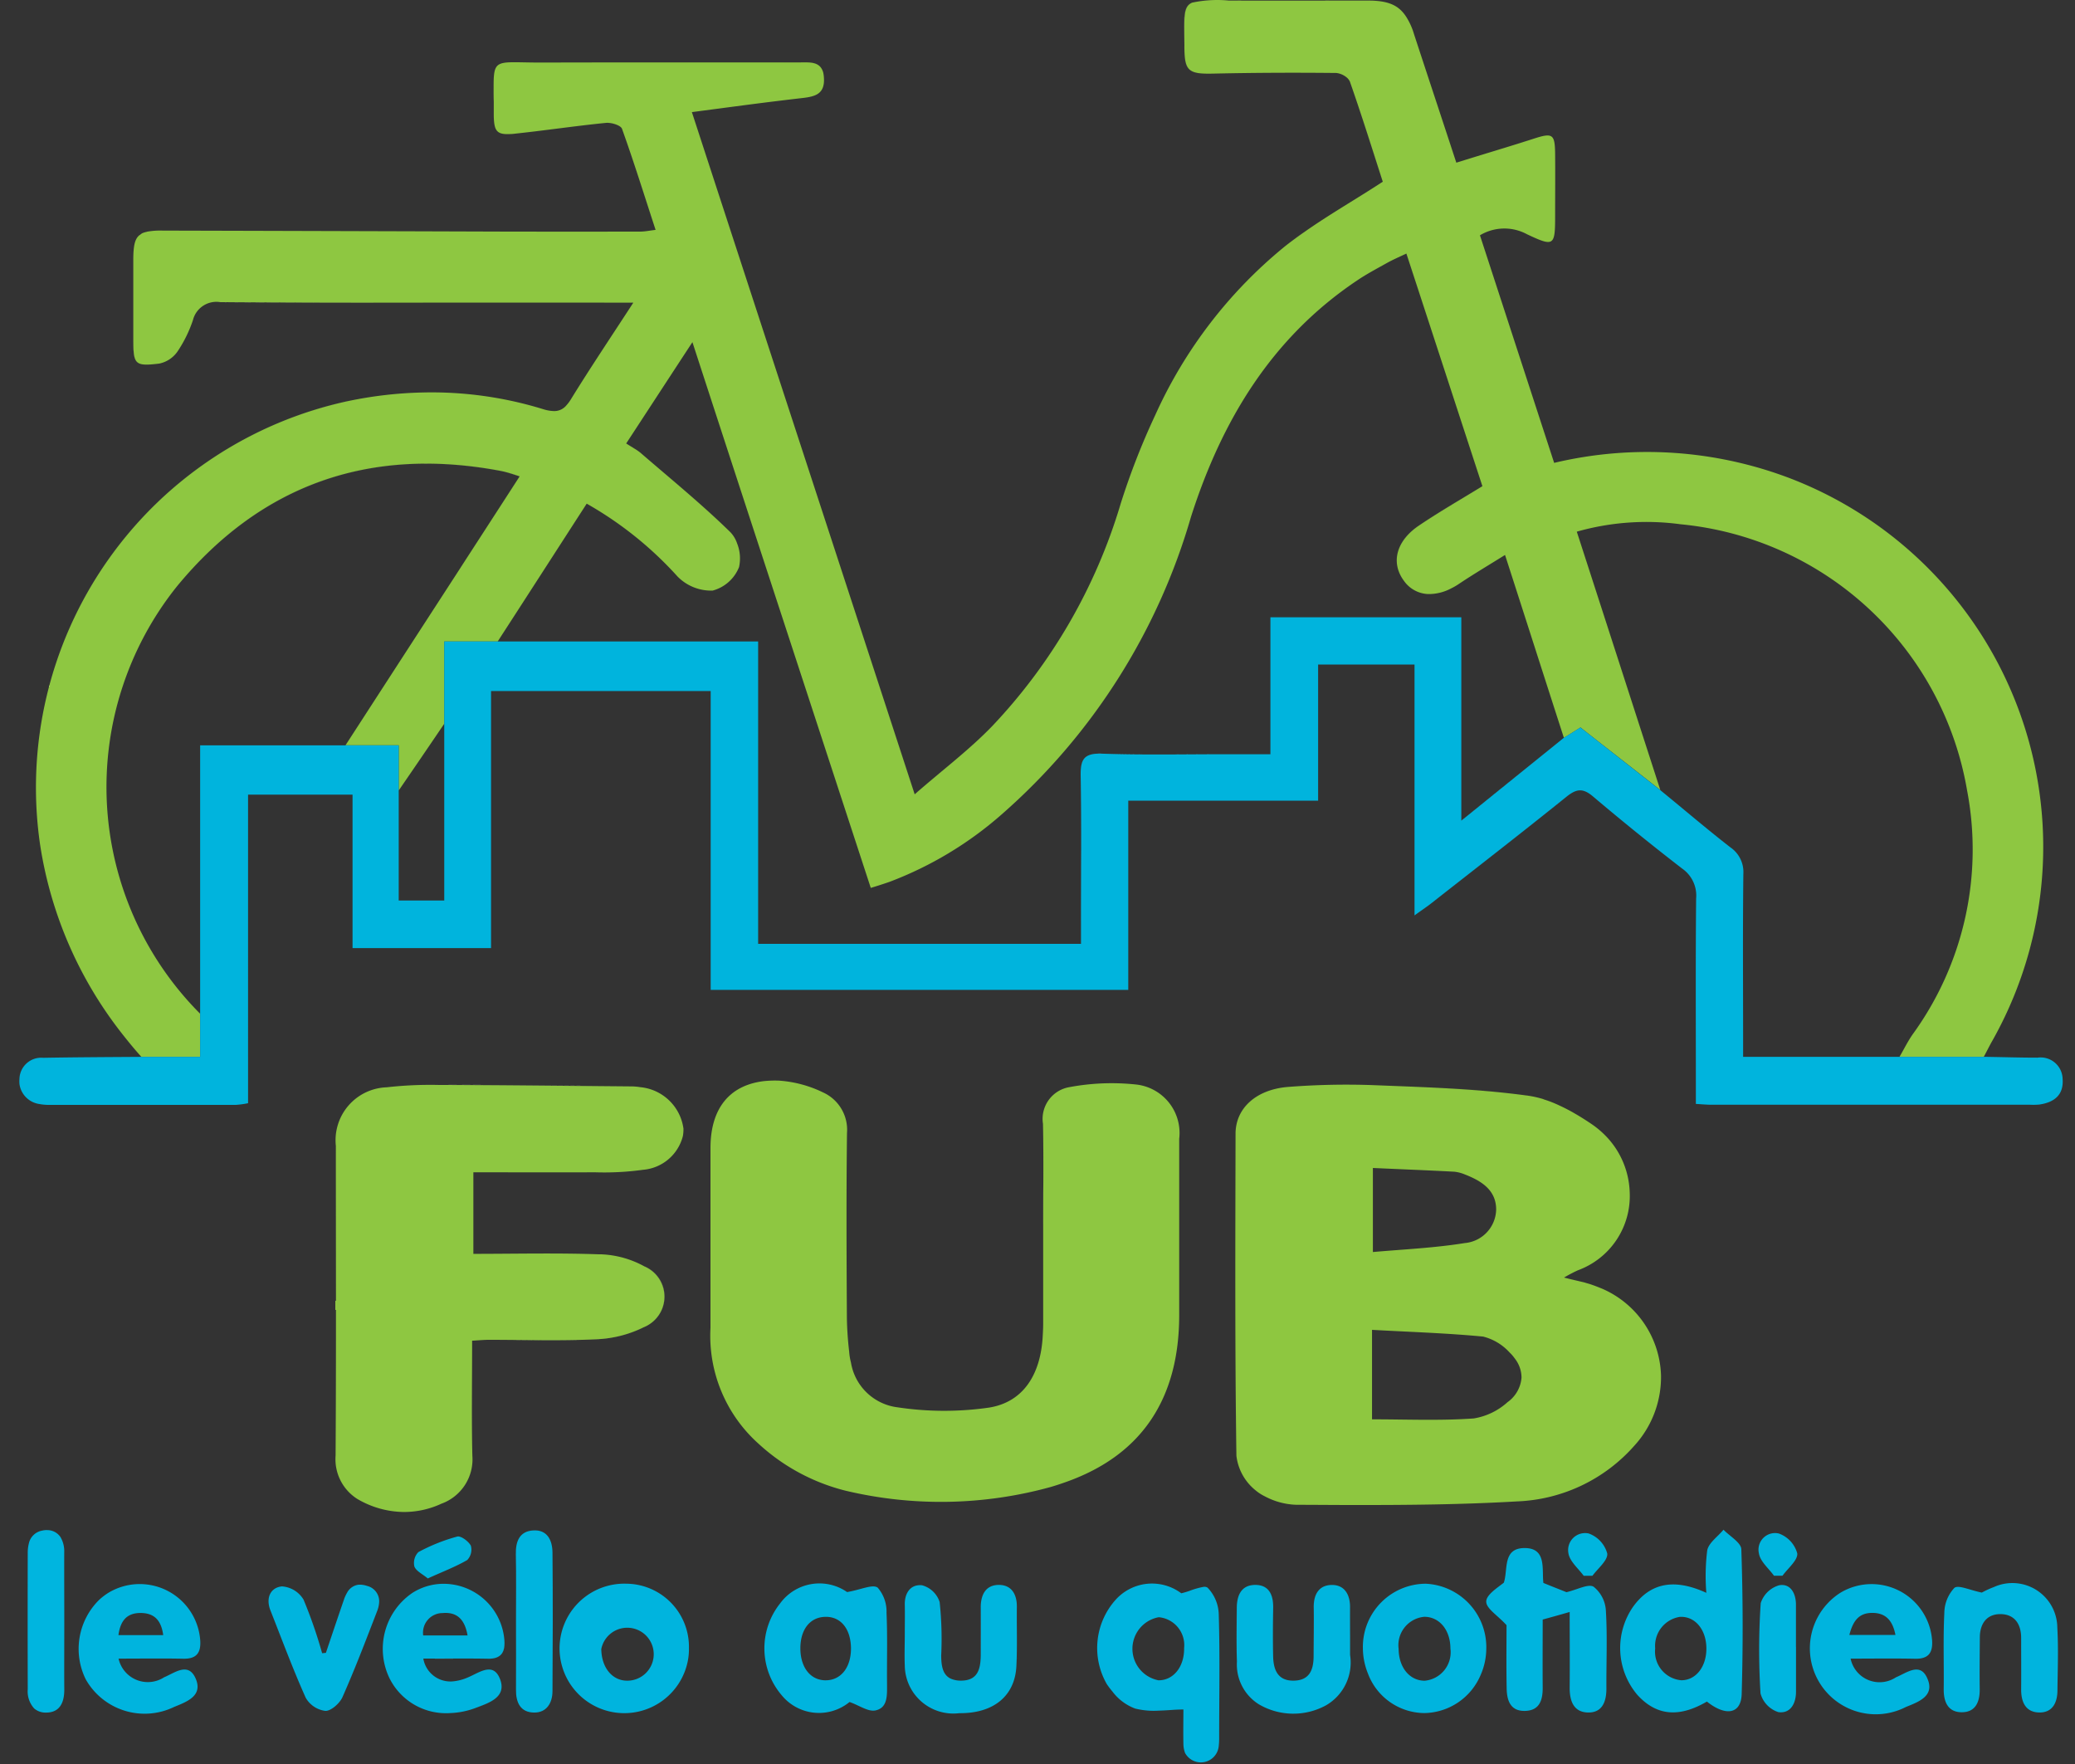 <svg xmlns="http://www.w3.org/2000/svg" width="100" height="85" fill="none"><rect width="100%" height="100%" fill="#333333" stroke="none"/><path fill="#FDFEFD" d="M76.041 61.21Zm-16.44 16.272c0 .862-.023 1.724.007 2.585-.03-.859-.01-1.72-.007-2.585ZM73 65.457ZM.937 52.228ZM73.096 72.34c-2.642.154-5.3.177-7.95.172 2.648.005 5.308-.018 7.95-.172Zm-4.451 10.203ZM80.05 66.28Zm-6.483-13.495Zm.821.188Zm.805.317Zm.781.41ZM71.47 64.406ZM6.75 11.32Zm45.354 29.594c0 1.174-.01 2.357-.008 3.53-.001-1.172.006-2.356.008-3.53ZM30.183 21.37l.324.2c-.1-.062-.21-.128-.324-.2Zm37.589-9.151c1.236 3.775 2.447 7.489 3.663 11.209-1.216-3.72-2.427-7.433-3.663-11.21ZM36.201 25.156c1.93 5.893 3.846 11.756 5.767 17.628-1.92-5.872-3.838-11.735-5.767-17.628ZM31.6 11.078c-.546-1.67-1.046-3.28-1.618-4.869.571 1.588 1.071 3.199 1.618 4.869Zm-24.516.093c.009 0 .014-.006.023-.007-.008.001-.014.005-.023.007ZM47.813 34.99ZM26.156 3.014ZM23.797 4.9c0-.3-.007-.547-.007-.757 0 .21.004.46.007.758Zm-5.628 72.756c-.535 1.391-1.067 2.775-1.665 4.131.597-1.356 1.13-2.74 1.665-4.13Zm12.817-21.301a13.61 13.61 0 0 1-2.309.12c-1.931.012-3.869 0-5.863 0 2 0 3.931.008 5.863 0 .772.026 1.545-.014 2.31-.12Zm-9.856-4.083c3.093.008 6.193.046 9.286.069-3.098-.026-6.198-.065-9.286-.07Zm1.632 17.881a2.272 2.272 0 0 1-1.489 2.3 4.277 4.277 0 0 1 .001 0 2.27 2.27 0 0 0 1.488-2.3c-.045-1.815-.01-3.631-.01-5.553.34-.02.571-.042.8-.043-.228 0-.459.024-.8.043.002 1.917-.032 3.733.01 5.553Zm8.304-9.133a1.584 1.584 0 0 1-.041 2.926 5.636 5.636 0 0 1-2.29.58c-1.724.086-3.455.024-5.182.027 1.728 0 3.459.06 5.183-.025a5.66 5.66 0 0 0 2.29-.581 1.586 1.586 0 0 0 .042-2.925 4.716 4.716 0 0 0-2.1-.588h-.1.1a4.71 4.71 0 0 1 2.098.587Zm-8.553 14.15Zm1.791 3.867c.04.578-.148.9-.8.89.65.012.836-.311.8-.89ZM68.81 28.63ZM2.913 74.062Zm-1.576.74Zm13.293 2.285Zm8.353 5.186a3.855 3.855 0 0 1 .003 0c.594-.226 1.414-.5 1.121-1.33.293.83-.527 1.104-1.124 1.33Zm-5.3-5.856Zm25.93 3.837Zm6.651-26.1c.035 1.662.01 3.336.008 5v4.643-4.643c.006-1.664.027-3.338-.008-5Zm-6.652 24.588c0 .506-.022 1.01 0 1.511-.024-.502 0-1.005 0-1.51Zm20.603-2.369c-.641-.01-.913.447-.9 1.08.01.8 0 1.606-.007 2.405.01-.8.017-1.606.008-2.406-.014-.632.259-1.089.899-1.079Zm-6.898.286Zm-.201 7.808Zm-35.3-3.449Zm31.798.498c.279.37.657.652 1.091.814a3.727 3.727 0 0 0 .001 0 2.422 2.422 0 0 1-1.092-.814Zm-23.401 1.03Zm14.041-6.157c-.405.04-.657.41-.647.928-.01-.518.24-.888.647-.928Zm-23.856 3.534h1.587c-.52-.006-1.043 0-1.587 0Zm26.867-.151c-.01.64-.131 1.213-.957 1.213.828-.001.948-.575.957-1.213Zm.9-3.401c-.654-.012-.9.462-.9 1.082.007.772.007 1.545 0 2.316.012-.772.01-1.545 0-2.316-.001-.62.245-1.095.9-1.082ZM24.124 22.69c.146.029.29.067.433.108.143.04.28.087.487.157-.986 1.528-1.971 3.04-2.954 4.563.984-1.523 1.968-3.036 2.954-4.564-.206-.07-.345-.121-.487-.157-.142-.036-.287-.08-.433-.108-6.293-1.184-11.55.64-15.606 5.577 4.057-4.935 9.314-6.76 15.606-5.576ZM71.076 7.563l-.9.277.9-.277ZM57.07 2.229c0-1.39-.071-1.907.374-2.1-.446.19-.38.708-.374 2.1 0 1.21.192 1.349 1.419 1.319-1.227.029-1.416-.108-1.42-1.32ZM80.986 25.26ZM61.898 11.889c.31-.25.643-.484.969-.717a19.27 19.27 0 0 0-.97.717ZM58.49 3.548Zm6.559.374c.578 1.647 1.1 3.315 1.588 4.832-.49-1.516-1.01-3.186-1.588-4.832ZM94.794 38.09Zm-41.696-1.77c-.862-.028-1.03.276-1.017 1.072-.014-.8.155-1.1 1.017-1.07 1.938.07 3.874.027 5.808.027-1.934.001-3.871.043-5.808-.029Zm17.329 3.224v-9.8 9.8c1.77-1.432 3.35-2.706 4.938-3.989.246-.15.493-.308.8-.5-.305.192-.552.351-.8.5-1.587 1.283-3.17 2.556-4.938 3.99Z"/><path fill="#FDFEFD" d="M76.163 35.055c1.267 1 2.562 2 3.847 3.017-1.285-1.016-2.58-2.02-3.847-3.017ZM6.429 16.354v-3.843c0-.6.052-.945.258-1.146-.206.2-.258.55-.26 1.146v3.843c0 1.214.07 1.308 1.249 1.167-1.177.141-1.246.048-1.247-1.167Zm20.852 3.191ZM10.618 14.56c3.146.02 6.289.028 9.428.024-3.141 0-6.284-.008-9.428-.024Zm6.227 4.753A19.047 19.047 0 0 0 1.932 40.7a19.048 19.048 0 0 1 14.913-21.388Zm81.344 31.65ZM23.797 5.38c-.007.9.093 1.116.8 1.079-.706.037-.807-.177-.8-1.078Zm7.09 5.778Zm7.833-6.44c.525-.065.917-.176.983-.7-.067.524-.455.635-.983.7Zm9.093 30.272c-1.113 1.152-2.416 2.131-3.734 3.284 1.317-1.153 2.621-2.132 3.734-3.284Zm19.831-7.02c-.63-.862-.364-1.9.731-2.644.98-.658 2.007-1.251 3.061-1.9-1.054.648-2.082 1.24-3.062 1.9-1.095.742-1.36 1.782-.73 2.645ZM29.198 5.922c.257-.028.723.11.783.286-.06-.174-.526-.313-.783-.286Zm1.68 15.899c1.458 1.262 2.956 2.48 4.331 3.826-1.375-1.347-2.872-2.563-4.331-3.826Zm1.785 5.963-.007-.007.007.007Z"/><path fill="#8EC741" d="M24.942 6.428c1.422-.154 2.833-.365 4.256-.506-1.427.14-2.835.353-4.256.506ZM70.18 7.845c-.706-2.151-1.377-4.175-2.042-6.2.665 2.026 1.336 4.049 2.042 6.2ZM59.21.027c2.23.007 4.464 0 6.7 0 .983 0 1.511.217 1.885.842-.374-.625-.9-.84-1.885-.842-2.24 0-4.474.006-6.705 0a5.824 5.824 0 0 0 .004 0Zm7.427 8.727c-1.283.839-2.578 1.577-3.77 2.417 1.193-.84 2.487-1.578 3.77-2.417Zm-46.592 5.829h9.43-9.43Zm6.609 5.222a1.849 1.849 0 0 1-.458-.084 18.245 18.245 0 0 0-.001 0c.149.048.303.076.459.084ZM7.678 17.522ZM26.157 3.015c-2.189.009-2.367-.257-2.367 1.127-.001-1.384.178-1.118 2.367-1.127Zm-1.89 8.146Zm15.407-7.658c-.142-.53-.608-.5-1.1-.495.49 0 .957-.034 1.1.495Zm4.406 34.773c-3.632-11.12-7.177-21.968-10.736-32.875 1.418-.185 2.752-.367 4.064-.528-1.313.161-2.646.343-4.065.528 3.56 10.907 7.105 21.755 10.738 32.875ZM9.303 15.424ZM7.108 11.17Zm46.9 13.094ZM6.688 11.365Zm64.388-3.802c.954-.293 1.89-.58 2.815-.872-.925.291-1.86.578-2.815.872ZM6.863 11.239ZM32.37 3.006h6.205c-2.067.003-4.135.003-6.206 0Z"/><path fill="#8EC741" d="M9.645 48.847a15.47 15.47 0 0 1-1.128-20.58c4.057-4.937 9.314-6.762 15.607-5.578.145.029.29.067.433.108.143.04.28.087.487.157-.986 1.528-1.97 3.04-2.954 4.564-1.816 2.8-3.63 5.598-5.44 8.394h2.565v2.178a552.468 552.468 0 0 0 2.195-3.217v-3.964h2.576c1.42-2.192 2.835-4.39 4.289-6.64a17.542 17.542 0 0 1 4.377 3.51l.007.007a2.262 2.262 0 0 0 1.684.672 1.892 1.892 0 0 0 1.274-1.134c.083-.38.051-.776-.093-1.137a1.483 1.483 0 0 0-.318-.536c-1.376-1.347-2.873-2.565-4.331-3.826a2.663 2.663 0 0 0-.294-.206c-.028-.014-.055-.035-.079-.05-.1-.061-.209-.126-.324-.2 1.05-1.605 2.07-3.17 3.192-4.882.946 2.907 1.889 5.797 2.828 8.669 1.929 5.893 3.846 11.756 5.767 17.628.3-.09.6-.186.9-.29a17.607 17.607 0 0 0 5.416-3.258 30.189 30.189 0 0 0 9.118-14.338c1.479-4.62 3.873-8.615 8-11.381.468-.317.969-.58 1.462-.856.258-.143.532-.263.917-.443 1.236 3.776 2.447 7.49 3.663 11.209-1.054.648-2.082 1.24-3.061 1.9-1.095.742-1.36 1.782-.731 2.645a1.494 1.494 0 0 0 1.167.653c.389.006.773-.087 1.116-.271.14-.068.273-.145.4-.233.69-.461 1.4-.881 2.2-1.38.969 3 1.9 5.914 2.837 8.812.246-.15.493-.307.8-.5 1.267 1 2.562 2 3.847 3.016-1.335-4.127-2.664-8.25-4.026-12.45a12.257 12.257 0 0 1 5-.357A15.506 15.506 0 0 1 94.8 38.09a15.165 15.165 0 0 1-2.632 11.763c-.237.344-.42.719-.624 1.069h4.06c.142-.256.269-.524.42-.786a19.025 19.025 0 0 0-9.749-27.086 19.365 19.365 0 0 0-11.376-.746l-3.576-10.966a2.286 2.286 0 0 1 2.268-.05c1.311.616 1.355.565 1.355-.91 0-.98.009-1.96 0-2.946-.009-.986-.12-1.045-1.047-.744-.927.3-1.861.579-2.815.872l-.9.278c-.705-2.151-1.377-4.174-2.041-6.2a3.236 3.236 0 0 0-.338-.77c-.374-.624-.9-.84-1.886-.841-2.24 0-4.473.006-6.7 0a5.819 5.819 0 0 0-1.765.1c-.445.19-.378.709-.374 2.1 0 1.21.192 1.348 1.419 1.319 1.969-.044 3.929-.05 5.9-.03a.95.95 0 0 1 .553.263.68.68 0 0 1 .1.145c.578 1.646 1.1 3.316 1.588 4.832-1.283.839-2.578 1.578-3.77 2.417-.327.232-.658.467-.969.717a22.302 22.302 0 0 0-6.227 8.112 34.523 34.523 0 0 0-1.664 4.264 26.6 26.6 0 0 1-6.195 10.725c-1.113 1.152-2.416 2.13-3.734 3.284-3.629-11.118-7.179-21.966-10.738-32.873 1.418-.185 2.752-.367 4.065-.528.441-.054.873-.106 1.311-.156.525-.065.917-.176.983-.7a1.43 1.43 0 0 0 .006-.25 1.587 1.587 0 0 0-.033-.266c-.143-.53-.61-.5-1.1-.495h-6.206c-2.07 0-4.142.002-6.213.007-2.189.009-2.367-.257-2.367 1.127 0 .21 0 .46.007.758v.482c-.007.9.094 1.115.8 1.078.1 0 .217-.018.342-.031 1.421-.154 2.833-.365 4.256-.506.257-.03.723.11.783.286.571 1.588 1.072 3.2 1.618 4.869-.316.038-.515.08-.714.082-2.205.004-4.41.004-6.615 0-5.48-.018-10.96-.034-16.438-.048a3.681 3.681 0 0 0-.724.05c-.009 0-.014.006-.023.008a1.2 1.2 0 0 0-.221.067.682.682 0 0 0-.113.082.202.202 0 0 0-.063.045c-.206.2-.258.549-.258 1.146v3.843c0 1.215.07 1.308 1.248 1.168.356-.074.67-.28.879-.58.316-.47.567-.98.746-1.517a1.164 1.164 0 0 1 1.316-.864c3.145.02 6.288.028 9.428.024 3.14-.004 6.283-.004 9.428 0h1.051c-1.064 1.638-2.051 3.106-2.984 4.617a2.058 2.058 0 0 1-.256.348.75.75 0 0 1-.628.258 1.848 1.848 0 0 1-.459-.084 18.248 18.248 0 0 0-5.819-.81c-1.186.025-2.368.16-3.53.4A19.048 19.048 0 0 0 1.932 40.699a19.5 19.5 0 0 0 3.948 9.108c.3.382.6.748.931 1.116h2.835l-.001-2.076Z"/><path fill="#00B4DD" d="M2.434 53.232Zm78.639-11.374Zm0 .002Zm-12.905 2.25c.392-.286.638-.444.863-.626 2.155-1.694 4.321-3.368 6.452-5.086-2.132 1.718-4.3 3.392-6.452 5.085-.224.183-.47.34-.863.627ZM2.437 53.232h8.933c-2.978.003-5.955.003-8.933 0ZM.94 52.228Zm81.533 1.007c-.2 0-.407-.02-.748-.04.34.016.545.04.748.04Z"/><path fill="#00B4DD" d="M98.188 50.964c-.864 0-1.727-.029-2.59-.04H84.005v-.96c0-2.618-.019-5.235.012-7.853a1.44 1.44 0 0 0-.624-1.28c-1.149-.893-2.254-1.84-3.383-2.76-1.285-1.015-2.58-2.02-3.847-3.017-.305.192-.552.351-.8.5l-4.938 3.99v-9.8h-9.2v6.6h-2.319c-1.934 0-3.87.041-5.808-.028-.862-.029-1.03.275-1.017 1.071.02 1.174.025 2.347.023 3.521-.002 1.174-.009 2.358-.008 3.53v1.041H36.537V30.91H21.41v12.482h-2.195v-7.477h-9.57v15.011H6.81c-1.579.011-3.153.017-4.73.045a1.05 1.05 0 0 0-1.143 1.018c-.006.08-.006.16 0 .24a1.13 1.13 0 0 0 .962.97c.178.033.358.046.538.04h8.934c.197-.013.392-.04.584-.08V38.29h5.035v7.394h6.675V33.298H34.25v14.4h20.124v-9.117h9.15V32.02h4.646v12.09c.392-.286.638-.444.863-.627 2.155-1.693 4.321-3.367 6.452-5.085.476-.383.787-.446 1.291-.016a121.72 121.72 0 0 0 4.3 3.477 1.579 1.579 0 0 1 .665 1.435c-.028 2.977-.013 5.956-.013 8.935v.964c.341.02.545.04.748.04h15.368c.147.007.295.004.441-.01.711-.105 1.178-.458 1.118-1.236a1.059 1.059 0 0 0-1.214-1.022Z"/><path fill="#8EC740" d="M76.337 61.789c-.268-.063-.564-.131-.962-.23.397.1.694.167.962.23Zm-10.23-9.511c2.48.1 4.982.171 7.446.5h.014a.11.11 0 0 1-.014 0c-2.464-.332-4.966-.4-7.446-.5Zm11.479 2.681Zm-18.043-.349c0-1.222 1-2.13 2.55-2.245-1.547.115-2.547 1.023-2.552 2.245-.011 5.171-.032 10.35.043 15.53-.072-5.18-.055-10.359-.041-15.53Zm.041 15.529Zm1.366 1.953c.473.254 1 .394 1.537.409.882 0 1.766.01 2.66.01-.892 0-1.776-.006-2.659-.01a3.455 3.455 0 0 1-1.539-.41Zm19.099-5.812Zm-4.876-12.999.02.01-.02-.01Zm.778.407.022.011-.022-.011Zm-1.584-.729Z"/><path fill="#8EC740" d="M78.763 69.663a4.908 4.908 0 0 0 1.286-3.382 4.708 4.708 0 0 0-2.835-4.183c-.2-.082-.4-.16-.614-.23-.087-.024-.173-.05-.263-.077-.268-.063-.564-.13-.963-.23.216-.128.439-.245.667-.35a3.81 3.81 0 0 0 2.5-3.74 4.084 4.084 0 0 0-.952-2.51 4.415 4.415 0 0 0-.891-.8 13.69 13.69 0 0 0-.723-.459l-.022-.012a8.41 8.41 0 0 0-.757-.4l-.02-.009a5.606 5.606 0 0 0-.786-.309.04.04 0 0 0-.02-.012 5.219 5.219 0 0 0-.8-.174h-.014c-2.464-.333-4.966-.4-7.446-.5a36.137 36.137 0 0 0-4.013.087c-1.548.115-2.548 1.023-2.551 2.245-.013 5.171-.033 10.35.04 15.53.078.66.414 1.261.934 1.674.133.11.277.203.432.278.474.255 1 .395 1.538.41.882 0 1.767.01 2.658.01 2.649.004 5.309-.019 7.95-.173a7.937 7.937 0 0 0 5.665-2.684Zm-12.6-13.383c1.34.062 2.639.11 3.926.18.175.019.347.064.509.133.785.306 1.5.743 1.506 1.677a1.657 1.657 0 0 1-1.511 1.628c-1.442.233-2.91.3-4.43.432v-4.05Zm6.5 11.275a3.187 3.187 0 0 1-1.641.794c-1.617.115-3.244.043-4.9.043V64.08c1.787.1 3.578.155 5.352.324.49.123.934.388 1.274.763.094.088.178.186.252.291.21.264.326.592.326.93a1.6 1.6 0 0 1-.662 1.168h-.001Z"/><path fill="#8EC741" d="M56.828 63.367v-8.494 8.494c0 4.014-1.788 6.736-5.428 8.03 3.64-1.295 5.428-4.016 5.428-8.03Zm-13.576 4.441Zm-2.439-4.283ZM36.79 52.094c-1.665.208-2.55 1.344-2.55 3.223 0-1.878.885-3.015 2.55-3.223Z"/><path fill="#8EC741" d="M56.829 63.367v-8.494a2.349 2.349 0 0 0-2.035-2.61 11.026 11.026 0 0 0-3.246.12 1.551 1.551 0 0 0-1.284 1.77c.035 1.663.01 3.337.009 5v4.644c0 .207-.012.415-.024.63-.11 1.834-.951 3.14-2.588 3.4a15.15 15.15 0 0 1-4.407-.014 2.6 2.6 0 0 1-2.245-2.163 2.764 2.764 0 0 1-.085-.52 16.183 16.183 0 0 1-.11-1.6c-.017-2.977-.031-5.955.005-8.933a1.974 1.974 0 0 0-1.144-1.953 5.737 5.737 0 0 0-2.127-.572 5.077 5.077 0 0 0-.758.026c-1.664.209-2.55 1.346-2.55 3.224v8.663a6.978 6.978 0 0 0 2.316 5.582 9.643 9.643 0 0 0 4.2 2.265 19.86 19.86 0 0 0 9.89-.183c.263-.077.507-.159.755-.248 3.639-1.3 5.428-4.025 5.428-8.034Zm-27.961-2.935c-2.012-.073-4.027-.022-6.053-.022 2.026 0 4.042-.051 6.053.022ZM17.235 72.23a2.259 2.259 0 0 1-1.058-2.1c.03-4.975.011-9.943.012-14.92a2.551 2.551 0 0 1 2.446-2.83 2.552 2.552 0 0 0-2.446 2.833c0 4.977.016 9.945-.01 14.92a2.254 2.254 0 0 0 1.056 2.098Zm2.177.622Z"/><path fill="#8EC741" d="M16.186 55.215c0 4.977.018 9.944-.012 14.92a2.259 2.259 0 0 0 1.058 2.1 4.504 4.504 0 0 0 2.18.621 4.269 4.269 0 0 0 1.863-.4 2.272 2.272 0 0 0 1.49-2.3c-.046-1.815-.012-3.631-.012-5.553.34-.02.571-.043.8-.043 1.727 0 3.458.059 5.183-.026a5.637 5.637 0 0 0 2.29-.581 1.585 1.585 0 0 0 .04-2.925 4.71 4.71 0 0 0-2.1-.588h-.1c-2.012-.071-4.027-.022-6.053-.022v-3.93c1.994 0 3.932.009 5.864 0a13.66 13.66 0 0 0 2.31-.12 2.163 2.163 0 0 0 1.923-1.627c.021-.117.03-.236.028-.355a2.32 2.32 0 0 0-2.084-2 2.808 2.808 0 0 0-.443-.037c-3.093-.023-6.193-.061-9.286-.07a18.72 18.72 0 0 0-2.494.114 2.552 2.552 0 0 0-2.445 2.822Z"/><path fill="#00B5DE" d="M83.06 73.71c-.276.337-.714.63-.785 1a10.178 10.178 0 0 0-.042 2.042c-1.569-.717-2.713-.473-3.54.685a3.49 3.49 0 0 0 .212 4.227c.913 1.008 2 1.119 3.355.328.922.734 1.656.594 1.677-.377.067-2.322.061-4.643-.018-6.963-.009-.318-.559-.63-.859-.941Zm-2.03 7.255a1.385 1.385 0 0 1-1.262-1.535 1.412 1.412 0 0 1 1.19-1.52c.726-.037 1.262.6 1.277 1.492.015.892-.492 1.562-1.206 1.563Z"/><path fill="#00B4DE" d="M56.429 82.398Zm1.607 2.509Zm.704-7.124Zm-.544-1.281a.281.281 0 0 0-.2-.036 3.713 3.713 0 0 0-.677.194 4.037 4.037 0 0 1-.39.114 2.356 2.356 0 0 0-3.164.313 3.487 3.487 0 0 0-.425 4.063c.085.126.178.248.277.365.279.37.658.652 1.092.814.368.09.749.124 1.128.1.196-.006.395-.017.595-.031.2-.015.4-.025.6-.025 0 .44-.013 1.058 0 1.686.004.14.031.277.079.408a.865.865 0 0 0 1.622-.318c.015-.13.022-.26.022-.39 0-1.995.039-3.99-.02-5.975a1.92 1.92 0 0 0-.54-1.282Zm-2.372 4.463a1.546 1.546 0 0 1 .019-3.038 1.35 1.35 0 0 1 1.223 1.482c.014.908-.515 1.564-1.242 1.558v-.002Zm20.978-4.506c-.254-.156-.767.134-1.31.262-.279-.114-.676-.267-1.112-.446-.08-.657.167-1.684-.907-1.681-1.074.003-.787 1.046-1 1.67-.355.275-.857.6-.847.919.01.333.532.64.978 1.126 0 .842-.015 1.938.006 3.042.011.57.166 1.11.892 1.09.691-.02.85-.515.845-1.125-.009-1.094 0-2.19 0-3.277.466-.127.858-.236 1.3-.365 0 1.24.011 2.437 0 3.622-.008.643.176 1.2.87 1.222.712.02.904-.538.9-1.171-.008-1.251.051-2.5-.026-3.748a1.584 1.584 0 0 0-.589-1.14ZM42.17 82.42c.533-.1.58-.57.58-1.037 0 .466-.047.939-.58 1.038Z"/><path fill="#00B4DE" d="M42.724 77.718a1.761 1.761 0 0 0-.427-1.218c-.248-.175-.8.1-1.473.215a2.344 2.344 0 0 0-3.225.543 3.475 3.475 0 0 0 .069 4.424 2.321 2.321 0 0 0 3.274.33c.467.164.878.467 1.228.41.532-.1.58-.57.579-1.038v-.2c-.012-1.153.027-2.312-.025-3.466Zm-2.928 3.25c-.71 0-1.195-.576-1.223-1.468-.025-.937.429-1.559 1.172-1.59.743-.033 1.247.54 1.266 1.49.013.93-.474 1.563-1.215 1.567Zm52.499-1.04c.628.013.854-.274.819-.868a2.922 2.922 0 0 0-4.418-2.313 3.176 3.176 0 0 0 3.156 5.505c.6-.243 1.4-.523 1.037-1.362-.341-.82-.989-.286-1.519-.067a1.426 1.426 0 0 1-2.184-.9c1.093-.001 2.103-.016 3.109.005Zm-3.17-1.147c.173-.661.444-1.052 1.079-1.062.675-.01 1.007.368 1.143 1.062h-2.222Zm-70.36 2.086Zm1.104-4.106Zm2.116 3.157Zm.558.912Zm-.558-.913c.512 0 1.02 0 1.523.01.65.012.836-.311.8-.89a2.944 2.944 0 0 0-2.988-2.72 2.799 2.799 0 0 0-1.447.439 3.261 3.261 0 0 0-1.105 4.106 3.041 3.041 0 0 0 2.928 1.684 3.84 3.84 0 0 0 1.291-.273c.6-.226 1.417-.5 1.124-1.33-.324-.9-1.01-.342-1.565-.114-.23.103-.476.167-.727.19a1.324 1.324 0 0 1-1.418-1.1c.54.003 1.068-.001 1.584-.002Zm-1.59-1.113a.945.945 0 0 1 .93-1.077c.71-.063 1.075.315 1.208 1.077h-2.138ZM4.77 77.098Zm4.061 2.829c.628.013.855-.273.82-.868a2.923 2.923 0 0 0-4.42-2.313 2.98 2.98 0 0 0-.46.352 3.317 3.317 0 0 0-.639 3.822 3.259 3.259 0 0 0 4.26 1.33c.588-.242 1.4-.522 1.04-1.362-.352-.817-.996-.288-1.524-.066a1.444 1.444 0 0 1-2.194-.9c1.1 0 2.11-.016 3.117.005ZM5.708 78.79c.094-.7.41-1.076 1.088-1.067.68.01.981.4 1.07 1.067H5.707Zm90.402-2.324a4.642 4.642 0 0 0-.6.274c-.576-.114-1.122-.383-1.323-.227a1.8 1.8 0 0 0-.485 1.213c-.06 1.222-.014 2.438-.029 3.66-.007.615.2 1.115.863 1.12.663.004.88-.489.872-1.114-.01-.834 0-1.663.006-2.5.006-.665.341-1.126 1.011-1.114.67.013.978.484.98 1.14 0 .835.007 1.673 0 2.5 0 .625.237 1.1.892 1.1.623 0 .851-.48.857-1.047.011-1.016.051-2.026-.006-3.038a2.165 2.165 0 0 0-3.039-1.968Zm-27.404-.153Zm-2.784 4.317Zm2.784-4.317a3.044 3.044 0 0 0-3.025 3.084c0 .423.082.842.24 1.234a2.929 2.929 0 0 0 2.725 1.915 3 3 0 0 0 2.719-1.857c.164-.376.253-.782.262-1.192a3.062 3.062 0 0 0-2.921-3.184Zm-.046 4.674c-.721 0-1.25-.634-1.256-1.53a1.373 1.373 0 0 1 1.236-1.55c.728 0 1.257.633 1.26 1.53a1.376 1.376 0 0 1-1.241 1.55Zm-41.402-1.598Zm2.935-3.077a3.12 3.12 0 1 0 2.954 3.726c.04-.203.058-.41.055-.618a3.043 3.043 0 0 0-3.01-3.108Zm.047 4.674c-.731.007-1.253-.628-1.262-1.527a1.276 1.276 0 1 1 1.262 1.527Z"/><path fill="#00B5DE" d="M44.252 76.394Zm1.034.806c.091.855.116 1.716.075 2.575 0 .489.068.927.45 1.114-.383-.187-.449-.625-.45-1.114.042-.86.017-1.72-.075-2.574Zm3.706 3.07c.037-.942 0-1.9.011-2.846-.01.95.026 1.904-.01 2.847Z"/><path fill="#00B5DE" d="M49.005 77.425c.006-.59-.248-1.042-.84-1.054-.651-.012-.9.462-.9 1.082a119.2 119.2 0 0 1 0 2.316c-.01.641-.13 1.214-.956 1.214a1.19 1.19 0 0 1-.5-.1c-.383-.187-.448-.625-.45-1.114.04-.858.016-1.719-.075-2.574a1.228 1.228 0 0 0-.85-.808.852.852 0 0 0-.182 0c-.406.04-.657.41-.648.928.01.476 0 .951 0 1.425 0 .506-.021 1.01 0 1.511a2.34 2.34 0 0 0 2.626 2.3c1.639.018 2.686-.82 2.753-2.276.047-.947.01-1.9.022-2.85Zm12.348.036a68.92 68.92 0 0 0 0 2.406c-.023-.8-.013-1.6 0-2.406.006-.612-.207-1.1-.877-1.092.677-.008.887.48.877 1.092Z"/><path fill="#00B5DE" d="M65.062 77.428c0-.583-.259-1.046-.848-1.055-.64-.01-.913.447-.9 1.08.01.8 0 1.606-.008 2.405-.013.643-.225 1.118-.964 1.126-.739.008-.959-.49-.984-1.115-.023-.8-.013-1.6 0-2.406.007-.612-.207-1.1-.876-1.092-.669.008-.876.515-.878 1.114 0 .862-.023 1.724.007 2.585a2.26 2.26 0 0 0 1.051 2.05 3.282 3.282 0 0 0 3.247.05 2.38 2.38 0 0 0 1.155-2.426v-.887c-.002-.477-.004-.949-.002-1.429Z"/><path fill="#00B4DE" d="M14.737 81.814Zm1.826-4.692Zm.707-.759Zm-3.681.082c-.57.057-.785.573-.552 1.162-.235-.589-.017-1.105.552-1.162Z"/><path fill="#00B4DE" d="M17.683 76.417a1.032 1.032 0 0 0-.412-.055.73.73 0 0 0-.547.389 1.84 1.84 0 0 0-.162.368c-.288.834-.571 1.679-.856 2.525l-.182.017a22.421 22.421 0 0 0-.893-2.577 1.313 1.313 0 0 0-1.044-.642c-.568.057-.785.573-.552 1.162.554 1.4 1.08 2.827 1.7 4.207a1.276 1.276 0 0 0 .945.63c.268.01.688-.36.822-.657.6-1.356 1.129-2.74 1.665-4.131.053-.124.086-.254.1-.388a.763.763 0 0 0-.584-.848Z"/><path fill="#00B5DF" d="M2.913 74.06Zm.181.745v3.3c0 1.1-.005 2.2 0 3.3-.008-1.1 0-2.2 0-3.3 0-1.1-.003-2.201 0-3.3Zm-1.05-1.049Z"/><path fill="#00B5DF" d="M3.095 74.806c.013-.26-.05-.519-.182-.743a.764.764 0 0 0-.64-.333.775.775 0 0 0-.23.022.8.8 0 0 0-.652.618 1.82 1.82 0 0 0-.054.433c-.006 2.2-.006 4.4 0 6.6a1.217 1.217 0 0 0 .313.924c.16.134.365.204.574.195.665 0 .878-.494.874-1.115-.008-1.1 0-2.2 0-3.3 0-1.1-.006-2.202-.003-3.301Z"/><path fill="#00B4DE" d="M25.69 73.745c-.657.043-.845.533-.83 1.154.022 1.072.007 2.141.007 3.21 0 1.1.008 2.2 0 3.3-.01.627.213 1.105.873 1.112.6.007.883-.459.886-1.026.015-2.23.02-4.458 0-6.689-.007-.599-.259-1.109-.936-1.06Z"/><path fill="#00B5DF" d="M86.552 79.364v-2.043c0-.554-.271-1.03-.807-.934a1.316 1.316 0 0 0-.891.86c-.098 1.45-.1 2.904-.01 4.353a1.309 1.309 0 0 0 .859.9c.579.083.856-.409.852-1v-2.135h-.003Z"/><path fill="#00B5DE" d="M19.973 75.49c.093.223.4.363.644.57-.244-.207-.55-.347-.644-.57Z"/><path fill="#00B5DE" d="M22.03 74.042a8.742 8.742 0 0 0-1.868.748.749.749 0 0 0-.19.7c.094.223.4.363.645.569.677-.311 1.316-.55 1.9-.887a.724.724 0 0 0 .174-.694c-.113-.21-.488-.49-.661-.436Zm54.531-.151a.818.818 0 0 0-.974.955c.061.39.476.731.736 1.085h.421c.26-.355.75-.744.714-1.074a1.425 1.425 0 0 0-.897-.966Zm9.165.002a.799.799 0 0 0-.959.958c.06.39.475.726.726 1.077h.411c.255-.356.746-.748.711-1.077a1.416 1.416 0 0 0-.889-.958Z"/></svg>